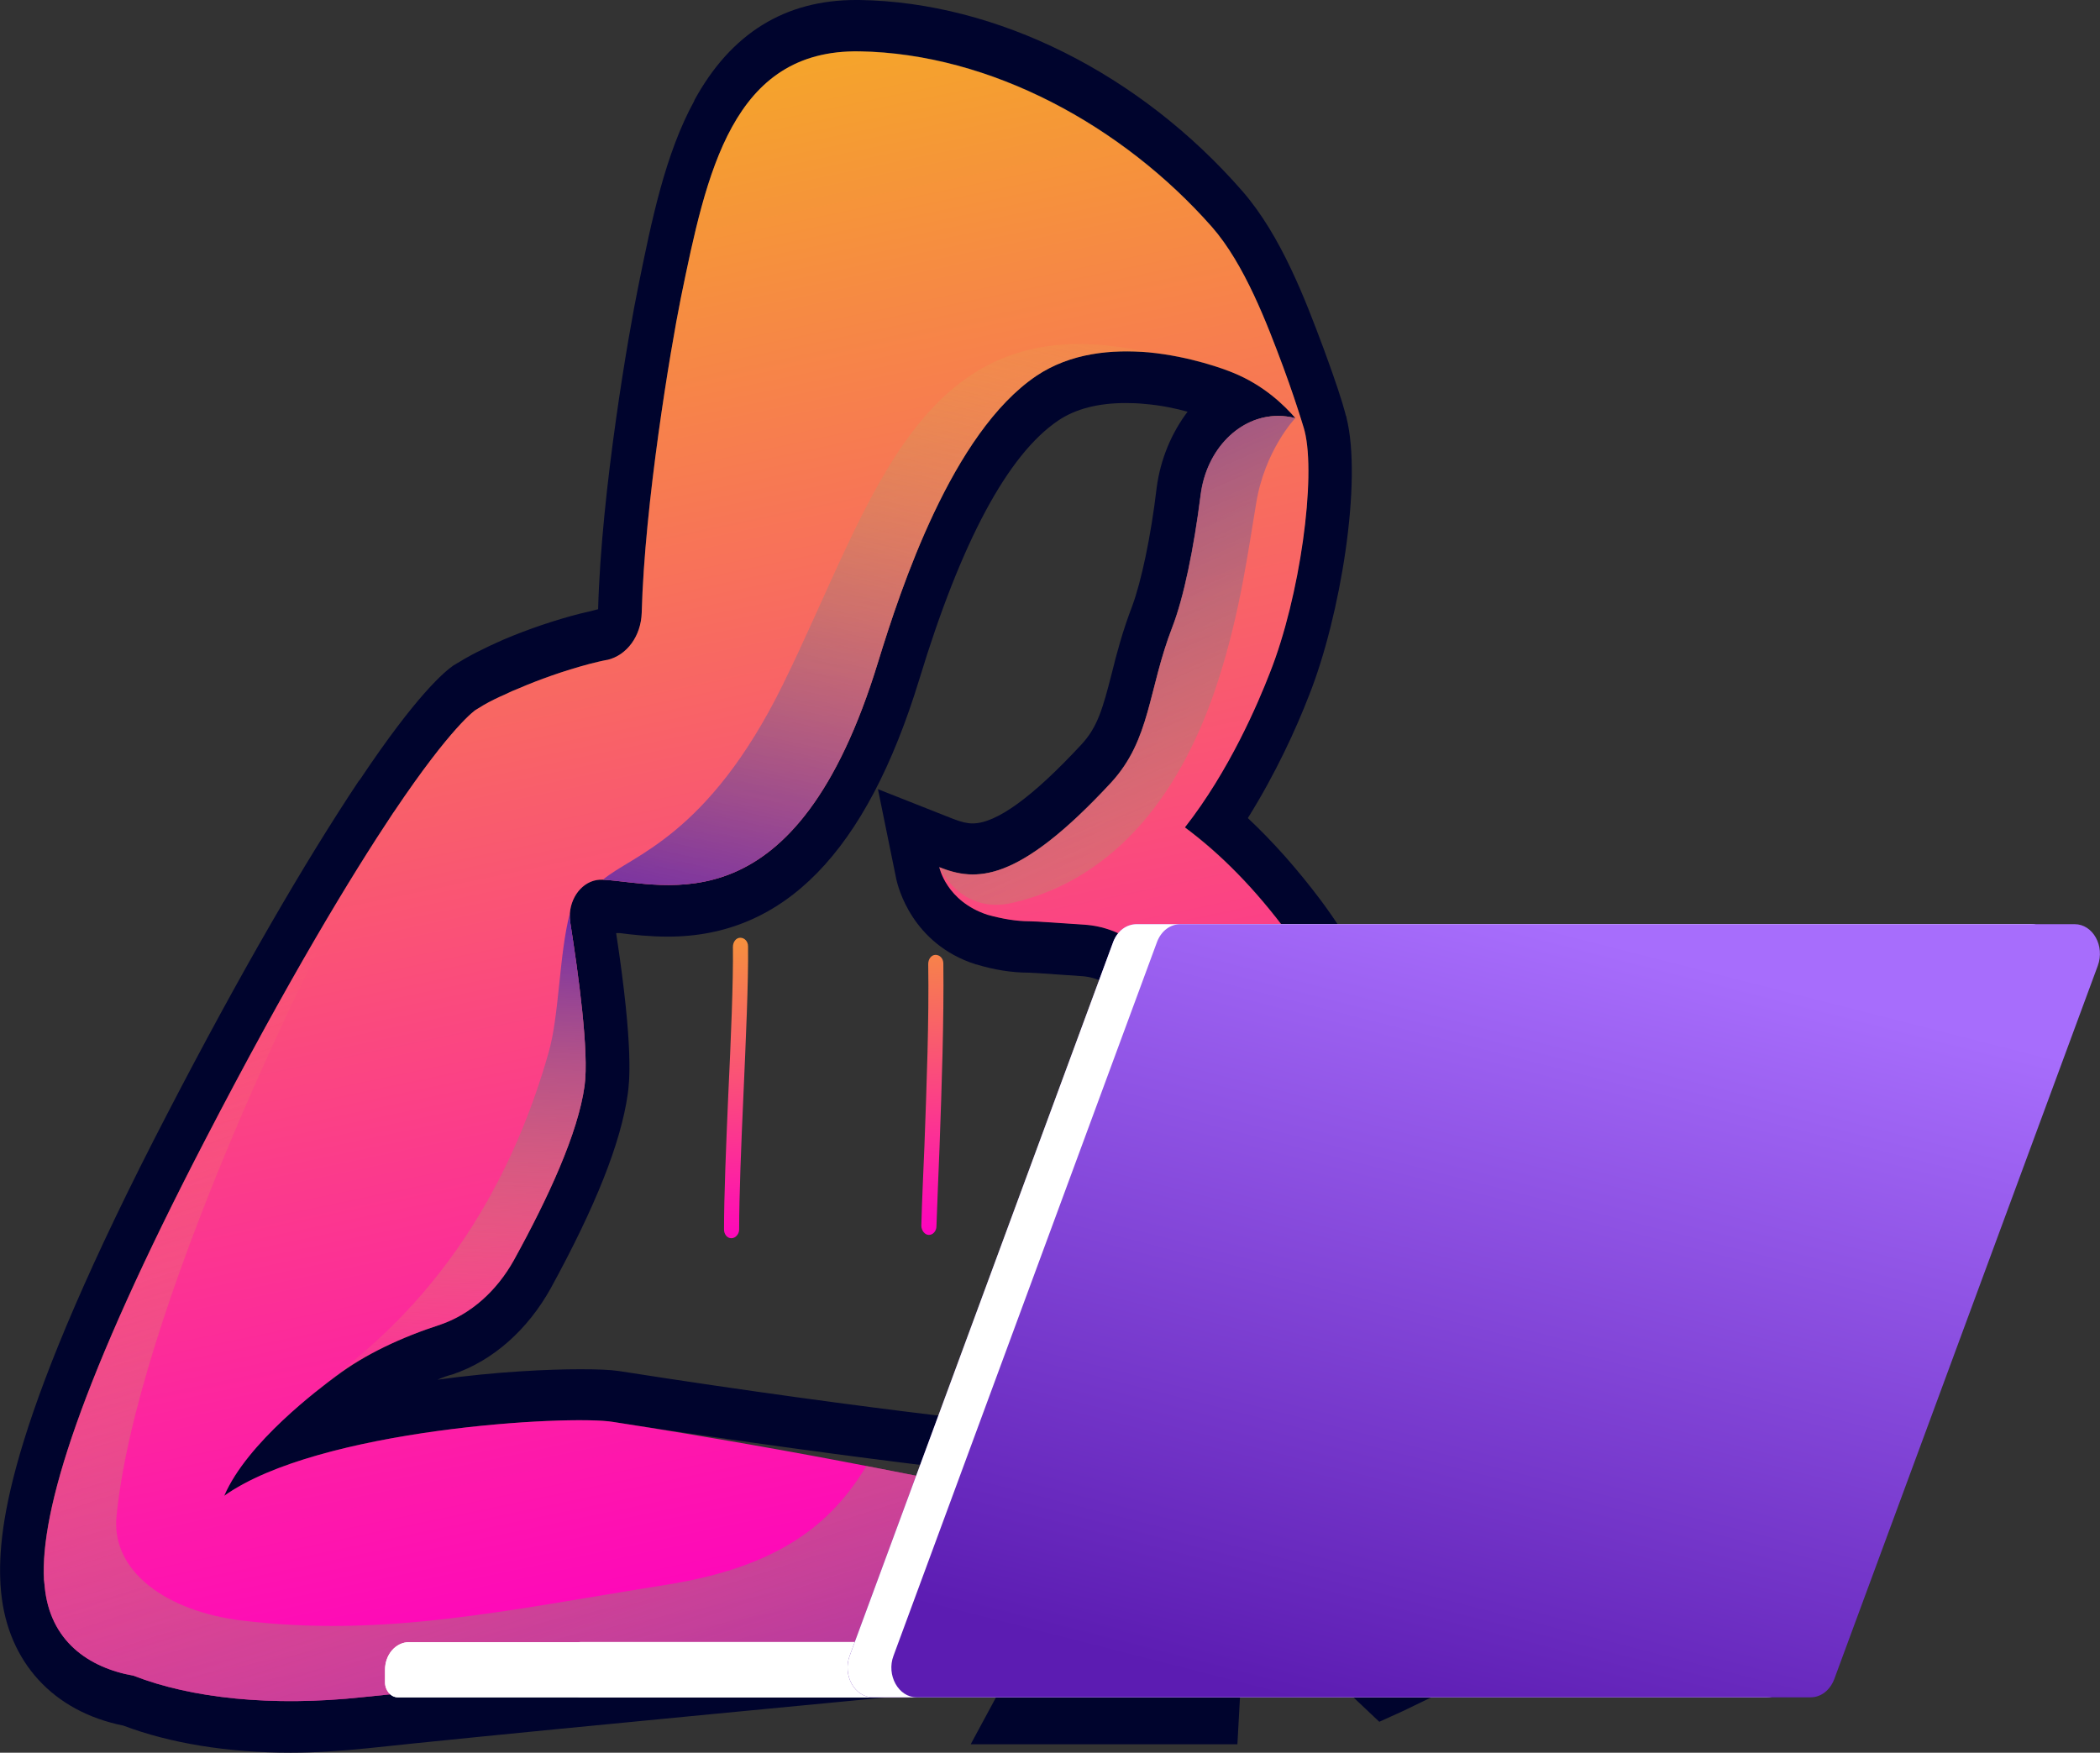<?xml version="1.0" encoding="UTF-8"?>
<svg xmlns="http://www.w3.org/2000/svg" xmlns:xlink="http://www.w3.org/1999/xlink" viewBox="0 0 94.41 78.8">
  <rect x="0" y="0" width="94.41" height="78.8" fill="#333333" stroke="none"/>
  <defs>
    <style>
      .cls-1 {
        fill: url(#linear-gradient-8);
      }

      .cls-2 {
        fill: url(#linear-gradient-5);
      }

      .cls-3 {
        fill: url(#linear-gradient-9);
      }

      .cls-4 {
        fill: url(#linear-gradient-4);
      }

      .cls-5 {
        fill: url(#linear-gradient);
      }

      .cls-6, .cls-7, .cls-8, .cls-9, .cls-10 {
        isolation: isolate;
      }

      .cls-7 {
        fill: url(#linear-gradient-7);
      }

      .cls-7, .cls-8, .cls-9, .cls-10 {
        mix-blend-mode: multiply;
      }

      .cls-8 {
        fill: url(#linear-gradient-6);
      }

      .cls-9 {
        fill: url(#linear-gradient-2);
      }

      .cls-10 {
        fill: url(#linear-gradient-3);
      }

      .cls-11 {
        fill: #00042d;
        fill-rule: evenodd;
      }

      .cls-12 {
        fill: #fff;
      }
    </style>
    <linearGradient id="linear-gradient" x1="-55.94" y1="291.94" x2="-70.85" y2="363.28" gradientTransform="translate(94 365.26) scale(1 -1)" gradientUnits="userSpaceOnUse">
      <stop offset="0" stop-color="#ff00c1"/>
      <stop offset="1" stop-color="#f4ac24"/>
    </linearGradient>
    <linearGradient id="linear-gradient-2" x1="-73.64" y1="301.9" x2="-72.62" y2="325.68" gradientTransform="translate(94 365.26) scale(1 -1)" gradientUnits="userSpaceOnUse">
      <stop offset="0" stop-color="#f4d63b" stop-opacity="0"/>
      <stop offset="1" stop-color="#5c1cb2"/>
    </linearGradient>
    <linearGradient id="linear-gradient-3" x1="-79.61" y1="322.61" x2="-61.59" y2="267.12" xlink:href="#linear-gradient-2"/>
    <linearGradient id="linear-gradient-4" x1="-24.44" y1="323.15" x2="-33.48" y2="287.68" gradientTransform="translate(94 365.26) scale(1 -1)" gradientUnits="userSpaceOnUse">
      <stop offset="0" stop-color="#a76dfc"/>
      <stop offset="1" stop-color="#5c1cb2"/>
    </linearGradient>
    <linearGradient id="linear-gradient-5" x1="-22.47" y1="323.15" x2="-31.52" y2="287.68" xlink:href="#linear-gradient-4"/>
    <linearGradient id="linear-gradient-6" x1="-32.81" y1="311.64" x2="-51.66" y2="354.13" xlink:href="#linear-gradient-2"/>
    <linearGradient id="linear-gradient-7" x1="-50.43" y1="356.29" x2="-58.67" y2="319.67" xlink:href="#linear-gradient-2"/>
    <linearGradient id="linear-gradient-8" x1="-61.5" y1="325.69" x2="-60.44" y2="308.93" gradientTransform="translate(94 365.26) scale(1 -1)" gradientUnits="userSpaceOnUse">
      <stop offset="0" stop-color="#f4ac24"/>
      <stop offset="1" stop-color="#ff00c1"/>
    </linearGradient>
    <linearGradient id="linear-gradient-9" x1="-52.73" y1="326.34" x2="-51.68" y2="309.59" xlink:href="#linear-gradient-8"/>
  </defs>
  <g class="cls-6">
    <g id="Layer_2">
      <g id="Layer_1-2" data-name="Layer_1">
        <g>
          <path class="cls-11" d="M31.22,4.52c-1.32,2.4-1.93,5.42-2.52,8.33-.43,2.08-1.67,9.23-1.81,14.54-.27.07-.54.14-.82.2-1.13.29-2.31.69-3.42,1.16-.22.1-.43.19-.64.29-.2.1-.39.19-.59.29-.35.18-.68.37-.97.55l-.02.02h-.02c-.42.29-1.67,1.32-4.24,5.17l-.02.02-.02.02c-2.43,3.65-5.34,8.66-8.59,14.93C.5,63.59-.12,68.6.02,71.2v.02c.01.14.02.26.03.37.31,3.14,2.35,5.36,5.49,5.99,2.09.79,4.68,1.22,7.53,1.22,1.11,0,2.28-.08,3.46-.2.61-.06,1.32-.14,2.1-.22,7.3-.75,21.01-2.04,21.15-2.06l.57-.06.47-.41c7.49-6.7,7.87-7.96,8.06-8.57l.89-2.85-2.59-.24c-.07,0-7.33-.67-19.36-2.55-.4-.06-.99-.08-1.74-.08-1.36,0-3.75.1-6.41.47.22-.1.45-.18.68-.24,1.81-.61,3.37-2,4.41-3.87,2.02-3.69,3.15-6.54,3.46-8.72.07-.51.28-2.02-.52-7.25h.16c.61.08,1.36.16,2.17.16,5.21,0,8.92-3.79,11.3-11.57,1.88-6.19,3.98-10.1,6.24-11.63.78-.53,1.81-.79,3.04-.79.28,0,.56.01.85.04.73.06,1.39.2,1.93.35-.71.94-1.22,2.12-1.39,3.42-.26,2.22-.7,4.24-1.1,5.32-.43,1.12-.7,2.14-.92,3.03-.4,1.57-.64,2.42-1.37,3.2-2.17,2.34-3.81,3.54-4.88,3.54-.26,0-.5-.06-.87-.2l-3.39-1.34.83,4.07c.07.29.68,2.89,3.58,3.81h.02c.78.24,1.58.37,2.36.37.07,0,.45.02,2.42.16,1.44.12,2.56,1.47,2.62,3.14.42,11.41-.02,14.58-.19,15.36-.38,1.02-3.3,7.98-4.47,10.37-.33.69-.7,1.38-1.09,2.12l-1.91,3.54h11.99l.12-2.18s.1-1.85.21-4.56c2.9,2.77,5.13,4.85,5.16,4.89l.89.84,1.08-.49c.1-.06,2.73-1.28,5.37-2.67,1.58-.86,2.85-1.59,3.74-2.2,1.03-.67,2.9-1.93,2.43-4.07-.31-1.49-4.88-9.92-6.29-12.48-1.86-3.4-6.47-11.67-8.95-15.01-1.06-1.41-2.14-2.63-3.29-3.71,1.25-2,2.17-4.01,2.76-5.54,1.39-3.5,2.4-9.59,1.67-12.48v-.04l-.02-.02s-.05-.22-.17-.61c-.26-.84-.56-1.67-.85-2.46-.8-2.14-1.89-5.03-3.63-7.03C51.24,3.3,44.81.1,38.65,0h-.17c-3.2,0-5.63,1.51-7.27,4.52ZM38.64,2.3c5.89.1,11.84,3.34,15.85,7.9,1.46,1.67,2.47,4.34,3.2,6.29.36,1,.64,1.83.8,2.34.1.33.16.53.16.53.52,2.08-.21,7.45-1.56,10.88-.54,1.36-1.83,4.4-3.82,6.95,1.62,1.2,3.13,2.73,4.66,4.79,3.93,5.25,14.53,25.19,14.81,26.52.28,1.3-10.36,6.23-10.36,6.23,0,0-3.89-3.65-8.17-7.76-.19,5.05-.4,9.1-.4,9.1h-6.57c.39-.72.77-1.45,1.13-2.2,1.27-2.57,4.54-10.39,4.64-10.73.66-2.57.49-10.81.28-16.23-.1-2.85-2.02-5.13-4.45-5.34-1.2-.08-2.28-.16-2.56-.16-.59,0-1.22-.1-1.88-.29-1.86-.61-2.17-2.14-2.17-2.14.47.18.96.33,1.51.33,1.39,0,3.2-.88,6.22-4.13,1.77-1.93,1.65-4.15,2.75-6.99.5-1.3.97-3.54,1.27-5.93.26-2.08,1.76-3.56,3.48-3.56.25,0,.52.03.78.1-.5-.59-1.44-1.49-2.8-2.04-.35-.14-1.91-.73-3.81-.92-.32-.03-.66-.04-1.01-.04-1.36,0-2.8.26-4.03,1.1-3.79,2.57-6.08,9.51-7.11,12.85-2.66,8.72-6.47,10.04-9.44,10.04-1.15,0-2.16-.2-2.94-.24h-.07c-.75,0-1.36.67-1.41,1.51-.01.14,0,.28.02.43.36,2.28.85,5.82.64,7.33-.3,2.12-1.63,5.03-3.18,7.84-.76,1.38-1.93,2.42-3.29,2.89-1.76.57-3.41,1.34-4.71,2.34-.73.53-4,2.95-5.02,5.36,3.6-2.57,12.27-3.4,16.01-3.4.66,0,1.16.02,1.48.08,12.22,1.89,19.48,2.57,19.48,2.57-.38,1.22-7.42,7.52-7.42,7.52,0,0-13.77,1.3-21.17,2.06-.78.08-1.49.16-2.12.22-1.14.12-2.22.18-3.27.18-2.78,0-5.2-.41-7.06-1.14-2.03-.37-3.77-1.57-4-4.01-.01-.1-.02-.19-.03-.29-.17-3.14,1.63-8.98,7.25-19.8,3.77-7.27,6.54-11.83,8.45-14.7.01-.01.02-.03.03-.04,2.61-3.89,3.67-4.58,3.67-4.58.23-.14.5-.31.83-.47.16-.08.34-.16.52-.24.19-.1.38-.18.59-.26.9-.39,2.02-.79,3.18-1.1.25-.07.52-.13.78-.18h.02c.89-.2,1.51-1.08,1.55-2.12.12-4.89,1.29-11.83,1.76-14.16,1.15-5.56,2.29-11.08,7.87-11.08h.16Z"/>
          <path class="cls-5" d="M1.98,71.04c.01.1.02.19.03.29.23,2.44,1.96,3.65,4,4.01,2.56,1,6.19,1.41,10.32.96.63-.06,1.34-.14,2.12-.22,7.4-.75,21.17-2.06,21.17-2.06,0,0,7.04-5.17,7.42-6.4,0,0-1.03-.26-2.95-.67-1.3-.29-3.02-.63-5.14-1.04-3.04-.59-6.88-1.28-11.38-1.98-2-.33-13.26.31-17.49,3.32,1.03-2.4,4.29-4.83,5.02-5.38,1.3-.98,2.95-1.75,4.71-2.32,1.36-.47,2.52-1.51,3.29-2.89,1.55-2.81,2.89-5.72,3.18-7.84.21-1.51-.28-5.05-.64-7.33-.02-.15-.03-.29-.02-.43.07-.86.7-1.55,1.48-1.51,2.82.16,8.69,2.28,12.38-9.8,1.03-3.34,3.32-10.29,7.11-12.85,1.55-1.04,3.41-1.2,5.04-1.06,1.89.18,3.46.77,3.81.92,1.36.55,2.29,1.45,2.8,2.04-.27-.07-.53-.1-.78-.1-1.72,0-3.22,1.49-3.48,3.56-.3,2.38-.76,4.62-1.27,5.93-1.1,2.83-.97,5.05-2.75,6.99-4.22,4.56-6.1,4.46-7.73,3.81,0,0,.31,1.53,2.17,2.14.66.18,1.29.29,1.88.29.28,0,1.36.08,2.56.16,2.43.2,4.35,2.48,4.45,5.34.21,5.42.38,13.67-.28,16.23-.1.35-3.37,8.17-4.64,10.73-.36.75-.74,1.48-1.13,2.2h6.57s.21-4.05.4-9.1c4.28,4.11,8.17,7.76,8.17,7.76,0,0,10.64-4.93,10.36-6.23-.28-1.32-10.88-21.26-14.81-26.52-1.53-2.06-3.04-3.58-4.66-4.79,2-2.55,3.29-5.58,3.82-6.95,1.36-3.42,2.09-8.8,1.56-10.88,0,0-.05-.2-.16-.53-.16-.51-.43-1.34-.8-2.34-.73-1.96-1.74-4.62-3.2-6.29-4.02-4.56-9.96-7.8-15.85-7.9-5.72-.1-6.88,5.46-8.03,11.08-.47,2.32-1.63,9.27-1.76,14.16-.03,1.04-.66,1.91-1.55,2.12h-.02c-.27.05-.53.12-.78.18-1.16.31-2.28.71-3.18,1.1-.21.08-.41.17-.59.26-.19.08-.36.16-.52.24-.33.16-.61.33-.83.47,0,0-1.06.69-3.67,4.58-.01.01-.02.03-.03.04-1.91,2.87-4.68,7.43-8.45,14.7-5.61,10.81-7.42,16.66-7.25,19.8Z"/>
          <path class="cls-9" d="M15.1,61.89c1.3-1,2.95-1.77,4.71-2.34,1.36-.47,2.52-1.51,3.29-2.89,1.55-2.81,2.89-5.72,3.18-7.84.21-1.51-.28-5.05-.64-7.33-.02-.15-.03-.29-.02-.43-.49,1.85-.47,4.62-.97,6.31-2.89,10.14-9.02,13.79-9.54,14.52Z"/>
          <path class="cls-10" d="M1.98,71.04c.01.1.02.19.03.29.23,2.44,1.96,3.65,4,4.01,2.56,1,6.19,1.41,10.32.96.63-.06,1.34-.14,2.12-.22,7.4-.75,21.17-2.06,21.17-2.06,0,0,2.75-4.36,4.47-7.07-1.3-.29-3.02-.63-5.14-1.04-1.6,2.65-3.98,4.54-8.99,5.34-7.28,1.16-12.67,2.38-19.07,1.61-3.41-.41-5.91-2.22-5.65-4.7.85-8.78,8.5-25.21,12.43-31.61-1.91,2.87-4.68,7.43-8.45,14.7-5.61,10.81-7.42,16.66-7.25,19.8Z"/>
          <path class="cls-12" d="M60.26,76.31H26.14c-.45,0-.82-.43-.82-.96v-.59c0-.53.37-.94.82-.94h34.12c.45,0,.82.41.82.94v.59c0,.53-.36.96-.82.96Z"/>
          <path class="cls-12" d="M53.05,76.31H17.88c-.31,0-.57-.31-.57-.67v-.57c0-.69.49-1.24,1.08-1.24h34.68v2.46s0,.02-.02.02Z"/>
          <path class="cls-12" d="M53.05,76.31H17.88c-.31,0-.57-.31-.57-.67v-.57c0-.69.49-1.24,1.08-1.24h34.68v2.46s0,.02-.02.02Z"/>
          <path class="cls-4" d="M79.43,76.31h-40.19c-.82,0-1.37-1-1.04-1.87l11.85-32.1c.19-.49.59-.79,1.06-.79h40.19c.82,0,1.37.98,1.04,1.87l-11.85,32.08c-.19.49-.59.81-1.06.81Z"/>
          <path class="cls-12" d="M79.43,76.31h-40.19c-.82,0-1.37-1-1.04-1.87l11.85-32.1c.19-.49.59-.79,1.06-.79h40.19c.82,0,1.37.98,1.04,1.87l-11.85,32.08c-.19.49-.59.81-1.06.81Z"/>
          <path class="cls-2" d="M81.4,76.31h-40.19c-.82,0-1.37-1-1.04-1.87l11.85-32.1c.19-.49.59-.79,1.06-.79h40.19c.82,0,1.37.98,1.04,1.87l-11.85,32.08c-.19.49-.59.81-1.06.81Z"/>
          <path class="cls-8" d="M42.22,38.98s.97,2.16,3.3,1.61c4.69-1.08,7.67-5.05,9.26-10.04.99-3.08,1.34-5.85,1.69-7.9.38-2.4,1.76-3.85,1.76-3.85-.27-.07-.53-.1-.78-.1-1.72,0-3.22,1.49-3.48,3.56-.3,2.38-.76,4.62-1.27,5.93-1.09,2.83-.97,5.05-2.75,6.99-4.22,4.56-6.1,4.46-7.73,3.81Z"/>
          <path class="cls-7" d="M27.1,39.55c2.82.16,8.69,2.28,12.38-9.8,1.03-3.34,3.32-10.29,7.11-12.85,1.55-1.04,3.41-1.2,5.04-1.06-10.27-2.32-12.31,6.56-16.44,14.95-3.37,6.84-6.81,7.66-8.08,8.76Z"/>
          <path class="cls-1" d="M32.74,49.25c.12-2.53.23-5.11.21-6.68,0-.22.14-.41.33-.41s.35.16.35.39c.02,1.61-.1,4.22-.21,6.74-.1,2.2-.19,4.5-.19,5.99,0,.2-.16.39-.35.39s-.33-.18-.33-.39c0-1.51.09-3.71.19-6.03Z"/>
          <path class="cls-3" d="M41.73,43.34c0-.22.14-.41.33-.41s.35.16.35.39c.03,2.57-.07,5.44-.17,8.23-.05,1.24-.1,2.44-.14,3.58,0,.22-.16.39-.33.39h-.02c-.17,0-.33-.2-.33-.41.03-1.16.09-2.36.14-3.6.1-2.77.21-5.62.17-8.17Z"/>
        </g>
      </g>
    </g>
  </g>
</svg>